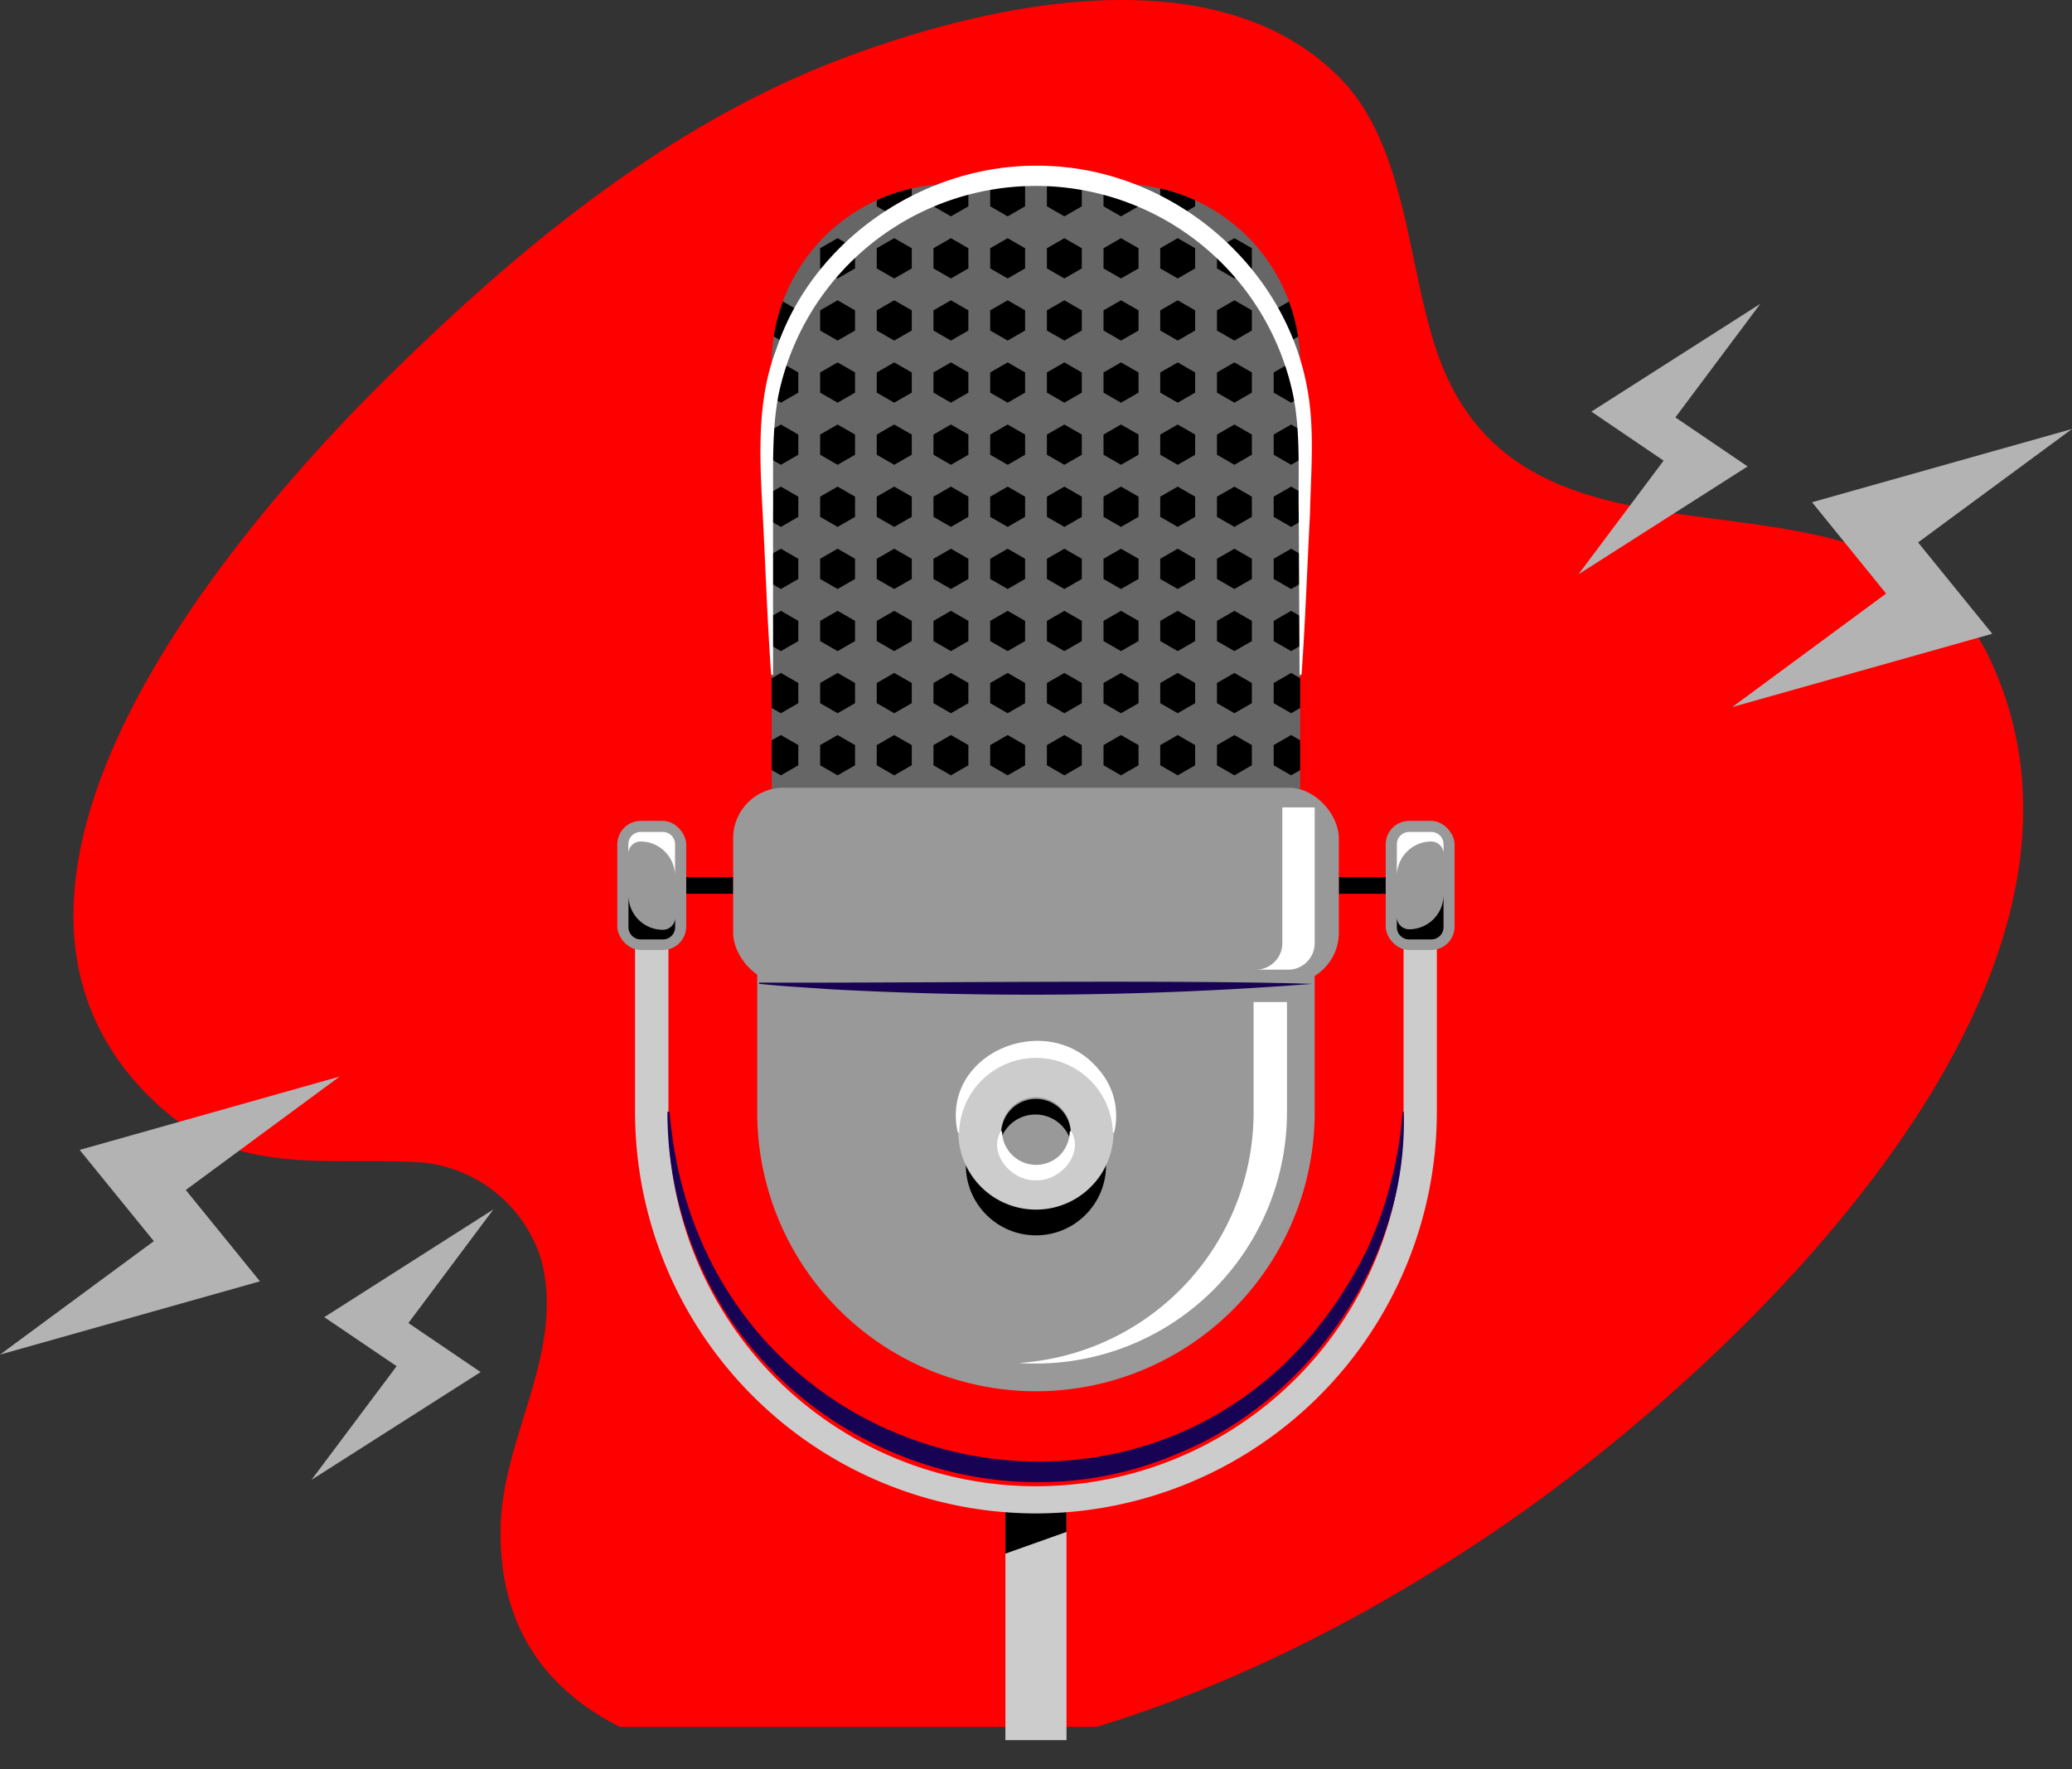 <svg xmlns="http://www.w3.org/2000/svg" xmlns:xlink="http://www.w3.org/1999/xlink" viewBox="0 0 204.21 174.34">
  <rect x="0" y="0" width="204.21" height="174.34" fill="#333333" stroke="none"/>
  <defs>
    <style>
      .cls-1 {
        fill: none;
      }

      .cls-2 {
        fill: #666;
      }

      .cls-3 {
        clip-path: url(#clip-path);
      }

      .cls-4 {
        fill: red;
      }

      .cls-5 {
        clip-path: url(#clip-path-2);
      }

      .cls-6 {
        fill: #fff;
      }

      .cls-7 {
        fill: #ccc;
      }

      .cls-8 {
        fill: #999;
      }

      .cls-9 {
        fill: #180253;
      }

      .cls-10 {
        fill: #b3b3b3;
      }
    </style>
    <clipPath id="clip-path" transform="translate(0 -8.38)">
      <rect class="cls-1" x="4.17" width="195.86" height="178.55"/>
    </clipPath>
    <clipPath id="clip-path-2" transform="translate(0 -8.38)">
      <path class="cls-2" d="M93.78,26.51h16.65a17.71,17.71,0,0,1,17.71,17.71V89.09a0,0,0,0,1,0,0H76.06a0,0,0,0,1,0,0V44.22A17.71,17.71,0,0,1,93.78,26.51Z"/>
    </clipPath>
  </defs>
  <g id="Layer_2" data-name="Layer 2">
    <g id="Layer_1-2" data-name="Layer 1">
      <g>
        <g class="cls-3">
          <path class="cls-4" d="M196.2,73.5c14.54,31.4-23.89,68.32-47.07,84.52-16,11.16-34.62,20.25-53.91,23.6-17.21,3-46.61,1.31-45.87-23,.27-8.83,6.36-17.1,4-26.07a13.63,13.63,0,0,0-12-9.64c-9.35-.54-18,1.45-25.77-5.65-22.87-21,6.88-56.19,22.54-71.63C51.05,32.87,65.63,20.78,82.81,14.23,97.41,8.67,119.8,3.74,132,16c6.93,7,6.63,19.27,10,28.08C151.48,68.58,185.69,50.81,196.2,73.5Z" transform="translate(0 -8.38)"/>
        </g>
        <g>
          <g>
            <g>
              <path class="cls-2" d="M93.78,18.13h16.65a17.71,17.71,0,0,1,17.71,17.71V80.72a0,0,0,0,1,0,0H76.06a0,0,0,0,1,0,0V35.85A17.71,17.71,0,0,1,93.78,18.13Z"/>
              <g class="cls-5">
                <g>
                  <polygon points="78.68 75.41 78.68 73.42 76.96 72.43 75.24 73.42 75.24 75.41 76.96 76.4 78.68 75.41"/>
                  <polygon points="78.68 69.29 78.68 67.3 76.96 66.31 75.24 67.3 75.24 69.29 76.96 70.28 78.68 69.29"/>
                  <polygon points="78.68 63.17 78.68 61.18 76.96 60.19 75.24 61.18 75.24 63.17 76.96 64.16 78.68 63.17"/>
                  <polygon points="78.68 57.05 78.68 55.06 76.96 54.07 75.24 55.06 75.24 57.05 76.96 58.04 78.68 57.05"/>
                  <polygon points="78.68 50.93 78.68 48.94 76.96 47.95 75.24 48.94 75.24 50.93 76.96 51.92 78.68 50.93"/>
                  <polygon points="78.68 44.81 78.68 42.82 76.96 41.83 75.24 42.82 75.24 44.81 76.96 45.8 78.68 44.81"/>
                  <polygon points="78.68 38.69 78.68 36.7 76.96 35.71 75.24 36.7 75.24 38.69 76.96 39.68 78.68 38.69"/>
                  <polygon points="78.68 32.57 78.68 30.58 76.96 29.59 75.24 30.58 75.24 32.57 76.96 33.56 78.68 32.57"/>
                  <polygon points="78.68 26.45 78.68 24.46 76.96 23.47 75.24 24.46 75.24 26.45 76.96 27.44 78.68 26.45"/>
                  <polygon points="78.68 20.33 78.68 18.34 76.96 17.34 75.24 18.34 75.24 20.33 76.96 21.32 78.68 20.33"/>
                  <polygon points="84.27 75.41 84.27 73.42 82.55 72.43 80.83 73.42 80.83 75.41 82.55 76.4 84.27 75.41"/>
                  <polygon points="84.27 69.29 84.27 67.3 82.55 66.31 80.83 67.3 80.83 69.29 82.55 70.28 84.27 69.29"/>
                  <polygon points="84.27 63.17 84.27 61.18 82.55 60.19 80.83 61.18 80.83 63.17 82.55 64.16 84.27 63.17"/>
                  <polygon points="84.27 57.05 84.27 55.06 82.55 54.07 80.83 55.06 80.83 57.05 82.55 58.04 84.27 57.05"/>
                  <polygon points="84.27 50.93 84.27 48.94 82.55 47.95 80.83 48.94 80.83 50.93 82.55 51.92 84.27 50.93"/>
                  <polygon points="84.27 44.81 84.27 42.82 82.55 41.83 80.83 42.82 80.83 44.81 82.55 45.8 84.27 44.81"/>
                  <polygon points="84.27 38.69 84.27 36.7 82.55 35.71 80.83 36.7 80.83 38.69 82.55 39.68 84.27 38.69"/>
                  <polygon points="84.27 32.57 84.27 30.58 82.55 29.59 80.83 30.58 80.83 32.57 82.55 33.56 84.27 32.57"/>
                  <polygon points="84.27 26.45 84.27 24.46 82.55 23.47 80.83 24.46 80.83 26.45 82.55 27.44 84.27 26.45"/>
                  <polygon points="84.27 20.33 84.27 18.34 82.55 17.34 80.83 18.34 80.83 20.33 82.55 21.32 84.27 20.33"/>
                  <polygon points="89.86 75.41 89.86 73.42 88.13 72.43 86.41 73.42 86.41 75.41 88.13 76.4 89.86 75.41"/>
                  <polygon points="89.86 69.29 89.86 67.3 88.13 66.31 86.41 67.3 86.41 69.29 88.13 70.28 89.86 69.29"/>
                  <polygon points="89.86 63.17 89.86 61.18 88.13 60.19 86.41 61.18 86.41 63.17 88.13 64.16 89.86 63.17"/>
                  <polygon points="89.86 57.05 89.86 55.06 88.13 54.07 86.41 55.06 86.41 57.05 88.13 58.04 89.86 57.05"/>
                  <polygon points="89.86 50.93 89.86 48.94 88.13 47.95 86.41 48.94 86.41 50.93 88.13 51.92 89.86 50.93"/>
                  <polygon points="89.86 44.81 89.86 42.82 88.13 41.83 86.41 42.82 86.41 44.81 88.13 45.8 89.86 44.81"/>
                  <polygon points="89.86 38.69 89.86 36.7 88.13 35.71 86.41 36.7 86.41 38.69 88.13 39.68 89.86 38.69"/>
                  <polygon points="89.86 32.57 89.86 30.58 88.13 29.59 86.41 30.58 86.41 32.57 88.13 33.56 89.86 32.57"/>
                  <polygon points="89.86 26.45 89.86 24.46 88.13 23.47 86.41 24.46 86.41 26.45 88.13 27.44 89.86 26.45"/>
                  <polygon points="89.86 20.33 89.86 18.34 88.13 17.34 86.41 18.34 86.41 20.33 88.13 21.32 89.86 20.33"/>
                  <polygon points="95.44 75.41 95.44 73.42 93.72 72.43 92 73.42 92 75.41 93.72 76.4 95.44 75.41"/>
                  <polygon points="95.44 69.29 95.44 67.3 93.72 66.31 92 67.3 92 69.29 93.72 70.28 95.44 69.29"/>
                  <polygon points="95.44 63.17 95.44 61.18 93.72 60.19 92 61.18 92 63.17 93.72 64.16 95.44 63.17"/>
                  <polygon points="95.44 57.05 95.44 55.06 93.72 54.07 92 55.06 92 57.05 93.72 58.04 95.44 57.05"/>
                  <polygon points="95.44 50.93 95.44 48.94 93.72 47.95 92 48.94 92 50.93 93.72 51.92 95.44 50.93"/>
                  <polygon points="95.44 44.81 95.44 42.82 93.72 41.83 92 42.82 92 44.81 93.72 45.8 95.44 44.81"/>
                  <polygon points="95.44 38.69 95.44 36.7 93.72 35.71 92 36.7 92 38.69 93.72 39.68 95.44 38.69"/>
                  <polygon points="95.44 32.57 95.44 30.58 93.72 29.59 92 30.58 92 32.57 93.72 33.56 95.44 32.57"/>
                  <polygon points="95.44 26.45 95.44 24.46 93.72 23.47 92 24.46 92 26.45 93.72 27.44 95.44 26.45"/>
                  <polygon points="95.44 20.33 95.44 18.34 93.72 17.34 92 18.34 92 20.33 93.72 21.32 95.44 20.33"/>
                  <polygon points="101.03 75.41 101.03 73.42 99.31 72.43 97.59 73.42 97.59 75.41 99.31 76.4 101.03 75.41"/>
                  <polygon points="101.03 69.29 101.03 67.3 99.31 66.31 97.59 67.3 97.59 69.29 99.31 70.28 101.03 69.29"/>
                  <polygon points="101.03 63.17 101.03 61.18 99.31 60.19 97.59 61.18 97.59 63.17 99.31 64.16 101.03 63.17"/>
                  <polygon points="101.03 57.05 101.03 55.06 99.31 54.07 97.59 55.06 97.59 57.05 99.31 58.04 101.03 57.05"/>
                  <polygon points="101.03 50.93 101.03 48.94 99.31 47.95 97.59 48.94 97.59 50.93 99.31 51.92 101.03 50.93"/>
                  <polygon points="101.03 44.81 101.03 42.82 99.31 41.83 97.59 42.82 97.59 44.81 99.31 45.8 101.03 44.81"/>
                  <polygon points="101.03 38.69 101.03 36.7 99.31 35.71 97.59 36.7 97.59 38.69 99.31 39.68 101.03 38.69"/>
                  <polygon points="101.03 32.57 101.03 30.58 99.31 29.59 97.59 30.58 97.59 32.57 99.31 33.56 101.03 32.57"/>
                  <polygon points="101.03 26.45 101.03 24.46 99.31 23.47 97.59 24.46 97.59 26.45 99.31 27.44 101.03 26.45"/>
                  <polygon points="101.03 20.33 101.03 18.34 99.31 17.34 97.59 18.34 97.59 20.33 99.31 21.32 101.03 20.33"/>
                  <polygon points="106.62 75.41 106.62 73.42 104.9 72.43 103.18 73.42 103.18 75.41 104.9 76.4 106.62 75.41"/>
                  <polygon points="106.62 69.29 106.62 67.3 104.9 66.31 103.18 67.3 103.18 69.29 104.9 70.28 106.62 69.29"/>
                  <polygon points="106.62 63.17 106.62 61.18 104.9 60.19 103.18 61.18 103.18 63.17 104.9 64.16 106.62 63.17"/>
                  <polygon points="106.62 57.05 106.62 55.06 104.9 54.07 103.18 55.06 103.18 57.05 104.9 58.04 106.62 57.05"/>
                  <polygon points="106.62 50.93 106.62 48.94 104.9 47.95 103.18 48.94 103.18 50.93 104.9 51.92 106.62 50.93"/>
                  <polygon points="106.62 44.81 106.62 42.82 104.9 41.83 103.18 42.82 103.18 44.81 104.9 45.8 106.62 44.81"/>
                  <polygon points="106.62 38.69 106.62 36.7 104.9 35.71 103.18 36.7 103.18 38.69 104.9 39.68 106.62 38.69"/>
                  <polygon points="106.62 32.57 106.62 30.58 104.9 29.59 103.18 30.58 103.18 32.57 104.9 33.56 106.62 32.57"/>
                  <polygon points="106.62 26.45 106.62 24.46 104.9 23.47 103.18 24.46 103.18 26.45 104.9 27.44 106.62 26.45"/>
                  <polygon points="106.62 20.33 106.62 18.34 104.9 17.34 103.18 18.34 103.18 20.33 104.9 21.32 106.62 20.33"/>
                  <polygon points="112.21 75.41 112.21 73.42 110.48 72.43 108.76 73.42 108.76 75.41 110.48 76.4 112.21 75.41"/>
                  <polygon points="112.21 69.29 112.21 67.3 110.48 66.31 108.76 67.3 108.76 69.29 110.48 70.28 112.21 69.29"/>
                  <polygon points="112.21 63.17 112.21 61.18 110.48 60.19 108.76 61.18 108.76 63.17 110.48 64.16 112.21 63.17"/>
                  <polygon points="112.21 57.05 112.21 55.06 110.48 54.07 108.76 55.06 108.76 57.05 110.48 58.04 112.21 57.05"/>
                  <polygon points="112.21 50.93 112.21 48.94 110.48 47.95 108.76 48.94 108.76 50.93 110.48 51.92 112.21 50.93"/>
                  <polygon points="112.21 44.81 112.21 42.82 110.48 41.83 108.76 42.82 108.76 44.81 110.48 45.8 112.21 44.81"/>
                  <polygon points="112.21 38.69 112.21 36.7 110.48 35.71 108.76 36.7 108.76 38.69 110.48 39.68 112.21 38.69"/>
                  <polygon points="112.21 32.57 112.21 30.58 110.48 29.59 108.76 30.58 108.76 32.57 110.48 33.56 112.21 32.57"/>
                  <polygon points="112.21 26.45 112.21 24.46 110.48 23.47 108.76 24.46 108.76 26.45 110.48 27.44 112.21 26.45"/>
                  <polygon points="112.21 20.33 112.21 18.34 110.48 17.34 108.76 18.34 108.76 20.33 110.48 21.32 112.21 20.33"/>
                  <polygon points="117.79 75.41 117.79 73.42 116.07 72.43 114.35 73.42 114.35 75.41 116.07 76.4 117.79 75.41"/>
                  <polygon points="117.79 69.29 117.79 67.3 116.07 66.31 114.35 67.3 114.35 69.29 116.07 70.28 117.79 69.29"/>
                  <polygon points="117.79 63.17 117.79 61.18 116.07 60.19 114.35 61.18 114.35 63.17 116.07 64.16 117.79 63.17"/>
                  <polygon points="117.79 57.05 117.79 55.06 116.07 54.07 114.35 55.06 114.35 57.05 116.07 58.04 117.79 57.05"/>
                  <polygon points="117.79 50.93 117.79 48.94 116.07 47.95 114.35 48.94 114.35 50.93 116.07 51.92 117.79 50.93"/>
                  <polygon points="117.79 44.81 117.79 42.82 116.07 41.83 114.35 42.82 114.35 44.81 116.07 45.8 117.79 44.81"/>
                  <polygon points="117.79 38.69 117.79 36.7 116.07 35.71 114.35 36.7 114.35 38.69 116.07 39.68 117.79 38.69"/>
                  <polygon points="117.79 32.57 117.79 30.58 116.07 29.59 114.35 30.58 114.35 32.57 116.07 33.56 117.79 32.57"/>
                  <polygon points="117.79 26.45 117.79 24.46 116.07 23.47 114.35 24.46 114.35 26.45 116.07 27.44 117.79 26.45"/>
                  <polygon points="117.79 20.33 117.79 18.34 116.07 17.34 114.35 18.34 114.35 20.33 116.07 21.32 117.79 20.33"/>
                  <polygon points="123.38 75.41 123.38 73.42 121.66 72.43 119.94 73.42 119.94 75.41 121.66 76.4 123.38 75.41"/>
                  <polygon points="123.38 69.29 123.38 67.3 121.66 66.31 119.94 67.3 119.94 69.29 121.66 70.28 123.38 69.29"/>
                  <polygon points="123.38 63.17 123.38 61.18 121.66 60.19 119.94 61.18 119.94 63.17 121.66 64.16 123.38 63.17"/>
                  <polygon points="123.38 57.05 123.38 55.06 121.66 54.07 119.94 55.06 119.94 57.05 121.66 58.04 123.38 57.05"/>
                  <polygon points="123.38 50.93 123.38 48.94 121.66 47.95 119.94 48.94 119.94 50.93 121.66 51.92 123.38 50.93"/>
                  <polygon points="123.38 44.81 123.38 42.82 121.66 41.83 119.94 42.82 119.94 44.81 121.66 45.8 123.38 44.81"/>
                  <polygon points="123.38 38.69 123.38 36.7 121.66 35.71 119.94 36.7 119.94 38.69 121.66 39.68 123.38 38.69"/>
                  <polygon points="123.38 32.57 123.38 30.58 121.66 29.59 119.94 30.58 119.94 32.57 121.66 33.56 123.38 32.57"/>
                  <polygon points="123.38 26.45 123.38 24.46 121.66 23.47 119.94 24.46 119.94 26.45 121.66 27.44 123.38 26.45"/>
                  <polygon points="123.38 20.33 123.38 18.34 121.66 17.34 119.94 18.34 119.94 20.33 121.66 21.32 123.38 20.33"/>
                  <polygon points="128.97 75.41 128.97 73.42 127.25 72.43 125.53 73.42 125.53 75.41 127.25 76.4 128.97 75.41"/>
                  <polygon points="128.97 69.29 128.97 67.3 127.25 66.31 125.53 67.3 125.53 69.29 127.25 70.28 128.97 69.29"/>
                  <polygon points="128.97 63.17 128.97 61.18 127.25 60.19 125.53 61.18 125.53 63.17 127.25 64.16 128.97 63.17"/>
                  <polygon points="128.97 57.05 128.97 55.06 127.25 54.07 125.53 55.06 125.53 57.05 127.25 58.04 128.97 57.05"/>
                  <polygon points="128.97 50.93 128.97 48.94 127.25 47.95 125.53 48.94 125.53 50.93 127.25 51.92 128.97 50.93"/>
                  <polygon points="128.97 44.81 128.97 42.82 127.25 41.83 125.53 42.82 125.53 44.81 127.25 45.8 128.97 44.81"/>
                  <polygon points="128.97 38.69 128.97 36.7 127.25 35.71 125.53 36.7 125.53 38.69 127.25 39.68 128.97 38.69"/>
                  <polygon points="128.97 32.57 128.97 30.58 127.25 29.59 125.53 30.58 125.53 32.57 127.25 33.56 128.97 32.57"/>
                  <polygon points="128.97 26.45 128.97 24.46 127.25 23.47 125.53 24.46 125.53 26.45 127.25 27.44 128.97 26.45"/>
                  <polygon points="128.97 20.33 128.97 18.34 127.25 17.34 125.53 18.34 125.53 20.33 127.25 21.32 128.97 20.33"/>
                </g>
              </g>
            </g>
            <path class="cls-6" d="M76,74.8c-.38-5.27-.55-10.53-.83-15.79s-.64-11,1.29-16.07c3.52-10.78,14.41-18.27,25.68-18.23,12.83-.08,24.62,9.54,26.75,22.24.69,3.87.3,8.16.22,12.06-.28,5.27-.45,10.53-.83,15.79,0,.13-.2.12-.2,0L128,59c-.07-3.82.21-8-.57-11.77a25.91,25.91,0,0,0-50.69,0C76,51,76.24,55.2,76.19,59l0,15.79c0,.12-.2.13-.2,0Z" transform="translate(0 -8.38)"/>
          </g>
          <g>
            <rect class="cls-7" x="99.09" y="155.87" width="6.02" height="23.97" transform="translate(204.2 327.34) rotate(180)"/>
            <polygon points="99.09 153.09 105.11 150.95 105.11 147.5 99.09 147.5 99.09 153.09"/>
          </g>
          <g>
            <path class="cls-8" d="M129.57,95.63V118a27.47,27.47,0,0,1-27.47,27.47h0A27.47,27.47,0,0,1,74.63,118V95.63Z" transform="translate(0 -8.38)"/>
            <path class="cls-6" d="M126.84,107.12V118a24.77,24.77,0,0,1-24.74,24.74c-.55,0-1.1,0-1.64-.06A24.75,24.75,0,0,0,123.55,118V107.12Z" transform="translate(0 -8.38)"/>
            <g>
              <circle cx="102.1" cy="114.82" r="6.91"/>
              <g>
                <circle class="cls-7" cx="102.1" cy="119.91" r="7.65" transform="translate(-51.25 75.67) rotate(-36.42)"/>
                <path class="cls-6" d="M94.38,119.91c-1.69-7.82,8.94-12.15,13.89-6.16a6.92,6.92,0,0,1,1.55,6.18.07.07,0,0,1-.14,0,7.58,7.58,0,0,0-15.15,0,.08.08,0,0,1-.15,0Z" transform="translate(0 -8.38)"/>
                <circle class="cls-8" cx="102.1" cy="111.54" r="3.42"/>
                <path class="cls-8" d="M105.53,119.91a3.43,3.43,0,0,1-6.85,0,3.68,3.68,0,0,1,0-.58,3.62,3.62,0,0,0,6.74,0A2.78,2.78,0,0,1,105.53,119.91Z" transform="translate(0 -8.38)"/>
                <path d="M105.53,119.91a3.43,3.43,0,0,0-6.85,0,3.81,3.81,0,0,0,0,.59,3.62,3.62,0,0,1,6.74,0A2.88,2.88,0,0,0,105.53,119.91Z" transform="translate(0 -8.38)"/>
                <path class="cls-6" d="M105.6,119.91c1.24,2.19-1.13,4.89-3.5,4.77-2.36.11-4.72-2.58-3.49-4.77,0-.08.14-.09.15,0a3.36,3.36,0,0,0,5.67,2.33,3.43,3.43,0,0,0,1-2.33c0-.09.13-.08.15,0Z" transform="translate(0 -8.38)"/>
              </g>
            </g>
          </g>
          <g>
            <g>
              <path class="cls-7" d="M102.1,157.51A39.56,39.56,0,0,1,62.59,118V95.63h3.29V118a36.23,36.23,0,1,0,72.45,0V95.63h3.28V118A39.55,39.55,0,0,1,102.1,157.51Z" transform="translate(0 -8.38)"/>
              <path class="cls-9" d="M66,118c3.17,37.72,51.94,47.63,68.73,13.51A39.93,39.93,0,0,0,138.23,118a.1.1,0,0,1,.11-.09c.51,14.3-9,28.34-22.31,33.72-18.23,7.83-40.12-1.36-47.5-19.72A36.47,36.47,0,0,1,65.78,118c0-.12.2-.12.2,0Z" transform="translate(0 -8.38)"/>
            </g>
            <g>
              <rect x="67.63" y="86.43" width="4.63" height="1.64"/>
              <rect x="131.95" y="86.43" width="4.63" height="1.64"/>
            </g>
            <g>
              <g>
                <rect class="cls-8" x="60.84" y="80.89" width="6.79" height="12.72" rx="2.31"/>
                <path d="M66.54,98.74v1a1.21,1.21,0,0,1-1.21,1.21H63.14a1.21,1.21,0,0,1-1.2-1.21V96.56A3.39,3.39,0,0,0,65.33,100,1.21,1.21,0,0,0,66.54,98.74Z" transform="translate(0 -8.38)"/>
                <path class="cls-6" d="M61.93,92.51v-.94a1.21,1.21,0,0,1,1.21-1.21h2.19a1.21,1.21,0,0,1,1.2,1.21V94.7a3.4,3.4,0,0,0-3.39-3.4A1.21,1.21,0,0,0,61.93,92.51Z" transform="translate(0 -8.38)"/>
              </g>
              <g>
                <rect class="cls-8" x="136.58" y="89.27" width="6.79" height="12.72" rx="2.31" transform="translate(279.94 182.88) rotate(180)"/>
                <path d="M137.67,98.74v1a1.21,1.21,0,0,0,1.21,1.21h2.19a1.21,1.21,0,0,0,1.2-1.21V96.56a3.39,3.39,0,0,1-3.39,3.39A1.21,1.21,0,0,1,137.67,98.74Z" transform="translate(0 -8.38)"/>
                <path class="cls-6" d="M142.27,92.51v-.94a1.21,1.21,0,0,0-1.21-1.21h-2.18a1.21,1.21,0,0,0-1.21,1.21V94.7a3.4,3.4,0,0,1,3.39-3.4A1.21,1.21,0,0,1,142.27,92.51Z" transform="translate(0 -8.38)"/>
              </g>
            </g>
          </g>
          <g>
            <rect class="cls-8" x="72.26" y="77.62" width="59.69" height="19.27" rx="4.96"/>
            <path class="cls-6" d="M129.57,87.94v13.38a2.61,2.61,0,0,1-2.61,2.61h-3.2a2.61,2.61,0,0,0,2.62-2.61V87.94Z" transform="translate(0 -8.38)"/>
            <path class="cls-9" d="M129.33,105.33a362.52,362.52,0,0,1-47.65.52c-2.27-.17-4.54-.28-6.81-.52-.08,0-.08-.13,0-.13,13.45.07,41.42-.3,54.46.13Z" transform="translate(0 -8.38)"/>
          </g>
        </g>
        <g>
          <g>
            <polygon class="cls-10" points="196.35 62.45 189.04 53.45 204.21 42.27 178.59 49.49 185.89 58.49 170.73 69.67 196.35 62.45"/>
            <polygon class="cls-10" points="172.24 45.96 165.12 41.13 173.5 29.93 156.84 40.56 163.96 45.39 155.57 56.59 172.24 45.96"/>
          </g>
          <g>
            <polygon class="cls-10" points="7.85 113.31 15.16 122.3 0 133.48 25.62 126.26 18.31 117.26 33.48 106.08 7.85 113.31"/>
            <polygon class="cls-10" points="31.96 129.79 39.09 134.62 30.7 145.82 47.37 135.2 40.25 130.37 48.63 119.17 31.96 129.79"/>
          </g>
        </g>
      </g>
    </g>
  </g>
</svg>
